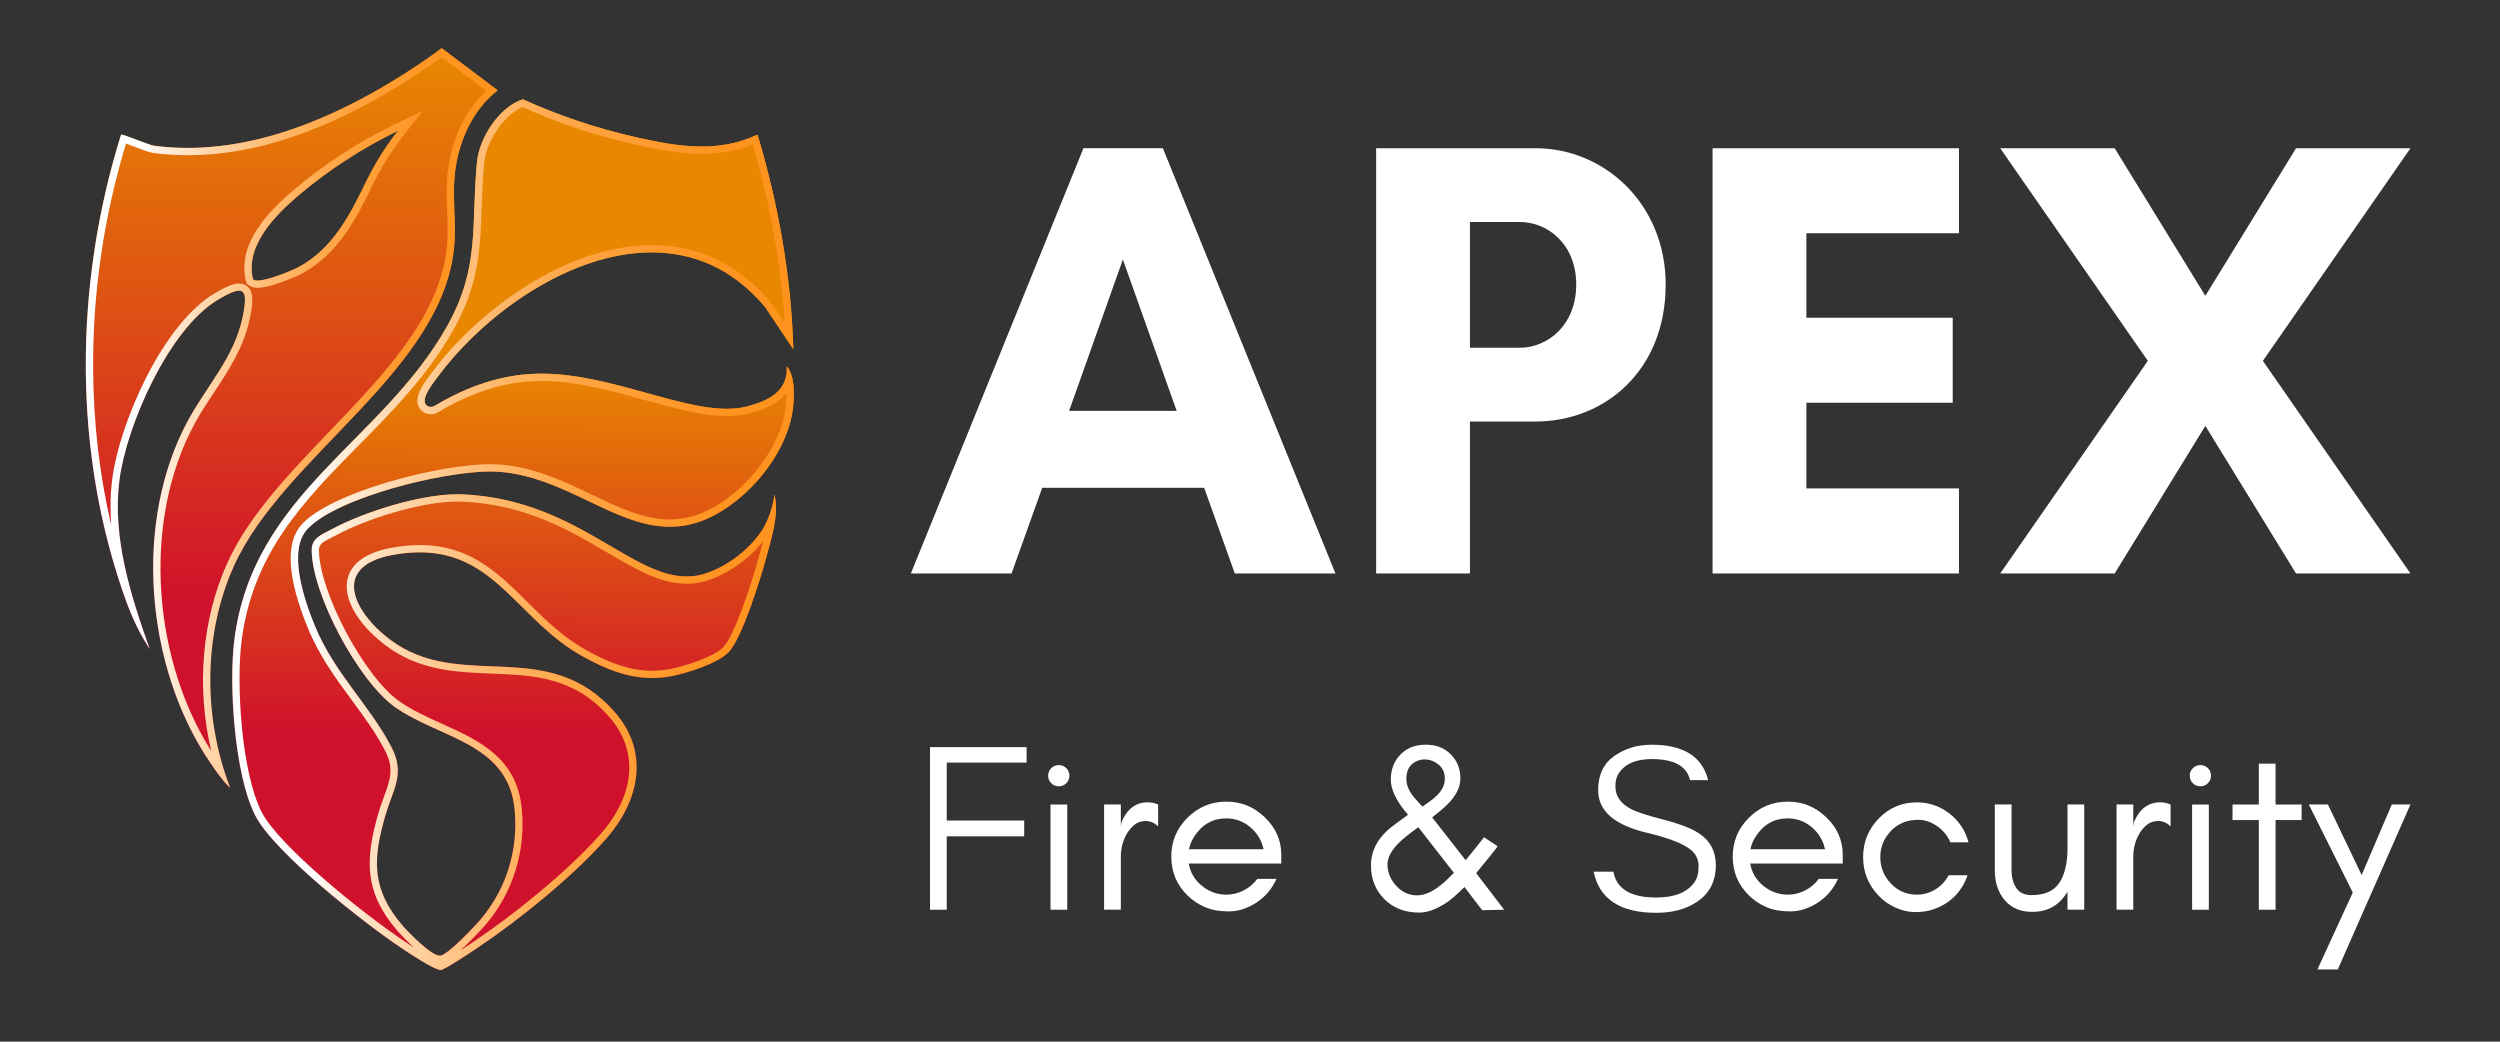 <?xml version="1.0" encoding="UTF-8"?>
<svg id="Layer_1" data-name="Layer 1" xmlns="http://www.w3.org/2000/svg" xmlns:xlink="http://www.w3.org/1999/xlink" viewBox="0 0 1080 450">
  <rect x="0" y="0" width="1080" height="450" fill="#333333" stroke="none"/>
  <defs>
    <style>
      .cls-1 {
        fill: url(#linear-gradient-2);
      }

      .cls-2 {
        fill: #fff;
      }

      .cls-3 {
        fill: url(#linear-gradient-4);
      }

      .cls-4 {
        fill: url(#linear-gradient-3);
      }

      .cls-5 {
        fill: url(#linear-gradient);
      }
    </style>
    <linearGradient id="linear-gradient" x1="222.02" y1="156.47" x2="220.73" y2="399.04" gradientUnits="userSpaceOnUse">
      <stop offset="0" stop-color="#e98800"/>
      <stop offset=".66" stop-color="#d0112b"/>
    </linearGradient>
    <linearGradient id="linear-gradient-2" x1="100.34" y1="230.96" x2="342.91" y2="230.96" gradientUnits="userSpaceOnUse">
      <stop offset=".15" stop-color="#fff"/>
      <stop offset=".16" stop-color="#fff5eb"/>
      <stop offset=".2" stop-color="#ffecd8"/>
      <stop offset=".31" stop-color="#ffd4a7"/>
      <stop offset=".42" stop-color="#ffc07d"/>
      <stop offset=".53" stop-color="#ffb05a"/>
      <stop offset=".64" stop-color="#ffa340"/>
      <stop offset=".76" stop-color="#ff9a2d"/>
      <stop offset=".87" stop-color="#ff9421"/>
      <stop offset="1" stop-color="#ff931e"/>
    </linearGradient>
    <linearGradient id="linear-gradient-3" x1="126.02" y1="20.82" x2="126.02" y2="340.44" gradientUnits="userSpaceOnUse">
      <stop offset="0" stop-color="#e98800"/>
      <stop offset=".75" stop-color="#d0112b"/>
    </linearGradient>
    <linearGradient id="linear-gradient-4" x1="37.06" y1="180.63" x2="214.98" y2="180.63" xlink:href="#linear-gradient-2"/>
  </defs>
  <g>
    <g>
      <path class="cls-5" d="M327.25,58.15c9.02,30.07,14.56,61.26,15.46,92.74l-12.22-18.28c-41.6-49.63-110.05-11.77-141.05,29.73-1.99,2.66-7.53,9.4-5.57,12.31.16.24.37.45.6.61,1,.71,2.35.65,3.4.02,18.12-10.92,33.06-13.41,43.01-13.8,33.72-1.33,69.74,20.12,92.13,14.03,9.12-2.48,17.45-6.44,16.87-17.29,3.36,4.11,3.2,10.86,2.89,15.9-.95,15.37-11.35,30.97-22.81,40.65-39.08,33.02-64.21-8-104.56-10.98-19.22-1.42-69.22,10.46-82.6,24.77-8.77,9.37-1.22,30.99,3.15,41.66,8.5,20.72,23.96,34.61,33.33,52.9,5.79,11.29.4,18.13-2.69,28.73-5.63,19.31-6.28,32.16,7.31,48.01,2.63,3.07,12.59,13.23,16.22,13,3.22-.21,15.38-13.11,17.97-16.25,10.82-13.18,15.81-29.59,14.21-46.78-2.69-29-32.45-30.76-51.67-44.33-15.73-11.1-35.96-48.78-36.01-67.95-.01-5.17,4.5-6.68,8.76-8.96,14.44-7.75,40.2-15.78,56.55-15.02,55.12,2.55,77.81,44.73,106.48,33.62,15.91-6.17,23.17-18.7,23.17-18.7,3.37-5.81,4.53-11.37,4.99-14.93,2.03,8.78-1.19,18.45-3.48,27.02-2.43,9.08-10.48,35.23-16.46,41.3-4.75,4.83-18.67,9.23-25.42,10.38-13.83,2.34-25.39-2.01-37.35-8.6-30.83-16.99-39.47-51.55-81.93-43.97-29.45,5.26-15.13,27.98,1.68,38.79,29.67,19.09,65.65-2.99,93.83,29.01,15.4,17.5,10.73,38.61-3.67,54.94-14.31,16.24-37.42,34.94-55.49,47.02-2.67,1.78-13.62,9.15-15.7,9.58-2.42.5-14.87-7.92-17.83-9.9-15.83-10.63-54.51-40.96-62.6-56.99-8.86-17.56-11.39-56.02-8.97-75.44,7.95-63.73,63.79-85.64,91.97-135.82,14.37-25.59,10.27-43.7,12.89-70.9,1-10.35,9.5-23.73,19.78-27.08,15.74,7.09,31.82,12.53,48.69,16.34,17.86,4.03,35.44,7.08,52.72-1.08Z"/>
      <path class="cls-1" d="M225.73,46.28c15.83,7.04,31.58,12.28,48.11,16.01,8.87,2,19.18,4.14,29.33,4.14,8.02,0,15.27-1.31,22.06-3.98,7.55,26.03,12.19,51.96,13.81,77.28l-5.93-8.87-.09-.14-.11-.13c-13.74-16.39-31.03-24.7-51.41-24.7-36.97,0-74.94,28.29-94.58,54.58-.17.23-.37.49-.59.78-3.23,4.24-8.12,10.65-5.07,15.17.37.55.84,1.02,1.39,1.42,1.01.71,2.21,1.09,3.47,1.09,1.18,0,2.35-.33,3.37-.95,13.8-8.32,27.77-12.81,41.51-13.35.96-.04,1.95-.06,2.94-.06,14.87,0,30.04,4.21,44.71,8.27,12.81,3.55,24.9,6.91,35.36,6.91,3.63,0,6.84-.39,9.81-1.2,4-1.09,11.59-3.15,15.94-8.91.01,1.65-.08,3.17-.15,4.28-.96,15.66-12.29,30.49-21.7,38.44-9.59,8.1-18.93,12.04-28.56,12.04-11.23,0-22.11-5.2-33.63-10.7-12.29-5.87-25-11.94-40.1-13.06-1.11-.08-2.33-.12-3.64-.12-22.1,0-68.36,11.84-81.49,25.88-7.34,7.85-6.49,22.99,2.54,45.01,4.93,12.01,12.08,21.74,19,31.15,5.38,7.31,10.46,14.21,14.44,21.99,3.86,7.54,2,12.58-.58,19.57-.79,2.15-1.61,4.37-2.33,6.84-5.88,20.17-6.35,34.27,7.94,50.94.06.07,3.37,3.88,7.41,7.51-1.25-.81-2.64-1.73-4.16-2.75l-.23-.15c-18.12-12.17-54.19-41.22-61.54-55.79-8.73-17.31-10.96-55.17-8.65-73.63,4.77-38.2,27.06-60.8,50.67-84.73,14.69-14.9,29.89-30.3,40.91-49.93,11.01-19.61,11.55-34.93,12.17-52.67.22-6.14.44-12.49,1.11-19.47.84-8.72,7.98-20.45,16.53-23.98M197.73,216.65c.71,0,1.41.02,2.07.05,27.23,1.26,45.96,12.26,62.49,21.96,12.36,7.25,23.03,13.52,34.34,13.52,3.76,0,7.33-.68,10.93-2.07,8.74-3.39,14.98-8.62,18.66-12.4.33-.34,1.92-1.99,3.45-3.87-.27,1.01-.55,2.02-.83,3.03-.27.97-.53,1.94-.79,2.89-3.55,13.29-10.99,35.17-15.66,39.91-3.94,4-16.67,8.29-23.7,9.48-2.34.4-4.69.6-7,.6-10.79,0-20.37-4.47-28.31-8.85-10.2-5.62-17.97-13.33-25.48-20.78-12.78-12.68-24.86-24.65-46.57-24.66-3.77,0-7.79.38-11.95,1.12-14.17,2.53-18.33,8.96-19.32,13.91-2.18,10.87,8.77,23.5,19.86,30.63,13.55,8.72,28.24,9.3,42.46,9.87,18.31.73,35.61,1.42,50.71,18.58,12.86,14.6,11.48,33.59-3.67,50.78-14.52,16.48-38.02,35.22-54.87,46.48l-.36.24c-2.04,1.36-3.79,2.52-5.29,3.5.8-.73,1.68-1.55,2.64-2.48,3.96-3.83,7.71-7.93,8.99-9.49,11.28-13.74,16.58-31.16,14.91-49.06-2.07-22.25-18.64-29.73-34.67-36.96-6.33-2.86-12.88-5.81-18.31-9.65-15.19-10.72-34.63-47.39-34.67-65.39,0-2.33,1.46-3.3,5.35-5.28.58-.29,1.16-.59,1.75-.9,13.46-7.22,36.9-14.69,52.84-14.69M225.84,42.89c-10.28,3.35-18.78,16.73-19.78,27.08-2.62,27.2,1.48,45.31-12.89,70.9-28.17,50.18-84.02,72.09-91.97,135.82-2.42,19.42.11,57.88,8.97,75.44,8.09,16.03,46.77,46.36,62.6,56.99,2.87,1.93,14.7,9.92,17.6,9.92.09,0,.16,0,.23-.02,2.08-.43,13.03-7.79,15.7-9.58,18.06-12.07,41.17-30.78,55.49-47.02,14.4-16.33,19.07-37.45,3.67-54.94-28.17-32-64.15-9.93-93.83-29.01-16.81-10.81-31.14-33.54-1.68-38.79,4.1-.73,7.88-1.07,11.4-1.07,32.93,0,42.68,29.69,70.53,45.04,9.73,5.36,19.19,9.24,29.83,9.24,2.44,0,4.94-.2,7.52-.64,6.75-1.14,20.66-5.55,25.42-10.38,5.98-6.08,14.03-32.22,16.46-41.3,2.29-8.57,5.51-18.24,3.48-27.02-.46,3.55-1.63,9.12-4.99,14.93,0,0-7.26,12.53-23.17,18.7-3.33,1.29-6.57,1.86-9.79,1.86-24.57,0-47.96-33.22-96.68-35.48-.72-.03-1.46-.05-2.22-.05-16.38,0-40.53,7.66-54.33,15.07-4.26,2.29-8.77,3.8-8.76,8.96.04,19.17,20.28,56.85,36.01,67.95,19.21,13.57,48.97,15.33,51.67,44.33,1.6,17.19-3.39,33.6-14.21,46.78-2.58,3.15-14.74,16.04-17.97,16.25-.04,0-.08,0-.13,0-3.73,0-13.49-9.97-16.1-13-13.59-15.85-12.93-28.7-7.31-48.01,3.09-10.6,8.48-17.43,2.69-28.73-9.37-18.29-24.84-32.18-33.33-52.9-4.37-10.67-11.92-32.29-3.15-41.66,12.65-13.52,58.04-24.88,79.19-24.88,1.22,0,2.36.04,3.41.12,28.89,2.13,49.97,23.77,73.96,23.77,9.52,0,19.49-3.41,30.59-12.79,11.46-9.68,21.86-25.28,22.81-40.65.31-5.03.47-11.79-2.89-15.9.58,10.85-7.74,14.81-16.87,17.29-2.79.76-5.8,1.09-8.99,1.09-21.58,0-51.47-15.18-80.07-15.18-1.02,0-2.05.02-3.07.06-9.95.39-24.89,2.89-43.01,13.8-.53.32-1.14.49-1.75.49s-1.16-.16-1.65-.51c-.23-.16-.44-.37-.6-.61-1.96-2.91,3.58-9.65,5.57-12.31,20.51-27.46,57.39-53.32,92.06-53.31,17.74,0,34.91,6.78,48.99,23.58l12.22,18.28c-.91-31.47-6.44-62.67-15.46-92.74-7.96,3.76-15.99,5.14-24.08,5.14-9.46,0-19.01-1.89-28.64-4.06-16.87-3.81-32.95-9.25-48.69-16.34h0Z"/>
    </g>
    <g>
      <path class="cls-4" d="M99.47,340.44c-3.32-3.1-6.24-7.37-8.79-11.13-27.89-41.13-33.38-103.94-9.24-148.05,8.09-14.78,19.77-26.99,23.35-44.17,2.62-12.55.73-14.42-10.77-7.51-21.13,12.69-39.41,54.16-42.44,77.96-3.13,24.53,4.8,49.48,12.91,72.32.1.24.2.47.3.71-1.41-2.15-3.52-5.55-5.7-9.94,0,0-2.42-4.91-4.38-10.29-23.49-64.41-22.78-137.08-2.41-202.17.61-.45,11.71,4.47,14.29,4.81,43.55,5.75,84.47-16.18,107.97-31,7.29-4.6,12.95-8.68,16.26-11.14,8.05,6.07,16.1,12.15,24.15,18.22-11.53,8.98-17.62,23.79-18.69,38.24-.68,9.22.71,19.25-.02,28.45-4.29,54.13-73.87,91.12-95.31,138.98-13.3,29.7-13.19,65.56-1.49,95.73ZM109.33,120.7c2.53,2.15,16.33-3.57,19.42-5.21,14.84-7.84,22.3-22.4,29.35-36.89,3.81-7.82,8.42-15.22,13.77-22.08h0c-14.92,7.18-30.03,16.96-42.68,27.68-10.15,8.6-23.5,21.97-19.87,36.49Z"/>
      <path class="cls-3" d="M190.81,24.74l7.78,5.87,11.38,8.58c-9.61,9.01-15.67,22.57-16.8,37.86-.35,4.73-.18,9.65,0,14.42.17,4.69.34,9.55-.02,14.02-2.41,30.41-26.95,56.01-50.68,80.75-17.3,18.05-35.2,36.71-44.37,57.19-10.95,24.45-13.28,53.67-6.86,80.97-12.18-19.24-19.8-43.31-21.54-68.21-1.87-26.82,3.28-52.89,14.51-73.41,2.5-4.57,5.44-9.01,8.28-13.31,6.31-9.54,12.83-19.41,15.4-31.73,1.35-6.49,1.73-10.76-.36-13.33-.72-.88-2.05-1.94-4.29-1.94-2.46,0-5.59,1.28-10.82,4.42-10.07,6.04-20.44,18.86-29.2,36.08-7.62,14.99-13.14,31.51-14.75,44.17-.84,6.58-.92,13.16-.42,19.71-5.06-21.64-7.68-44.19-7.82-67.38-.2-32.92,4.57-65.69,14.2-97.47,1.04.38,2.26.85,3.28,1.24,4.26,1.63,6.96,2.64,8.49,2.84,4.86.64,9.87.97,14.89.97,29.46,0,60.59-10.61,95.17-32.43,4.97-3.13,9.85-6.45,14.56-9.88M111.24,124.33c5.66,0,16.57-4.77,18.99-6.05,16.25-8.59,24.27-25.06,30.71-38.3,3.7-7.6,8.21-14.84,13.42-21.52l8.26-10.6-12.11,5.83c-15.17,7.3-30.57,17.28-43.35,28.12-10.91,9.25-24.94,23.41-20.88,39.66l.25.98.77.65c.97.83,2.26,1.23,3.94,1.23M190.83,20.82c-3.31,2.46-8.97,6.54-16.26,11.14-20.87,13.17-55.49,31.94-93.49,31.94-4.78,0-9.61-.3-14.48-.94-2.47-.33-12.74-4.84-14.15-4.84-.06,0-.11,0-.14.03-20.37,65.09-21.07,137.76,2.41,202.17,1.96,5.38,4.38,10.29,4.38,10.29,2.18,4.39,4.29,7.79,5.7,9.94-.1-.24-.2-.47-.3-.71-8.11-22.84-16.03-47.78-12.91-72.32,3.03-23.8,21.31-65.27,42.44-77.96,4.35-2.61,7.32-3.97,9.2-3.97,3.09,0,3.2,3.67,1.57,11.48-3.58,17.17-15.27,29.39-23.35,44.17-24.15,44.11-18.65,106.92,9.24,148.05,2.55,3.76,5.47,8.03,8.79,11.13-11.7-30.17-11.81-66.03,1.49-95.73,21.44-47.86,91.02-84.85,95.31-138.98.73-9.2-.66-19.23.02-28.45,1.07-14.46,7.15-29.27,18.69-38.24-8.05-6.07-16.1-12.15-24.15-18.22h0ZM171.87,56.53c-5.35,6.86-9.96,14.26-13.77,22.08-7.05,14.49-14.51,29.04-29.35,36.89-2.61,1.38-12.87,5.69-17.52,5.69-.85,0-1.51-.14-1.91-.48-3.63-14.52,9.71-27.89,19.87-36.49,12.65-10.72,27.76-20.51,42.68-27.68h0Z"/>
    </g>
  </g>
  <g>
    <g>
      <path class="cls-2" d="M533.44,247.74l-13.24-37.01h-69.97l-13.24,37.01h-43.5l74.56-183.71h34.31l74.56,183.71h-43.5ZM485.08,112.12l-23.23,65.38h46.47l-23.23-65.38Z"/>
      <path class="cls-2" d="M635.01,247.74h-40.52V64.04h68.89c29.72,0,56.19,24.04,56.19,58.89,0,37.28-26.47,59.16-56.19,59.16h-28.37v65.65ZM635.01,95.92v54.3h21.61c11.89,0,24.31-9.73,24.31-27.29s-12.43-27.02-24.31-27.02h-21.61Z"/>
      <path class="cls-2" d="M846.27,247.74h-106.44V64.04h106.44v36.74h-65.92v36.47h63.22v36.74h-63.22v37.01h65.92v36.74Z"/>
      <path class="cls-2" d="M991.88,247.74l-39.17-63.76-39.17,63.76h-49.44l63.76-91.85-63.76-91.85h49.44l39.17,63.76,39.17-63.76h49.44l-63.76,91.85,63.76,91.85h-49.44Z"/>
    </g>
    <g>
      <path class="cls-2" d="M408.99,329.47v25h33.47v6.82h-33.47v31.71h-7.23v-70.25h41.73v6.71h-34.5Z"/>
      <path class="cls-2" d="M461.98,335.1c0,1.27-.45,2.36-1.34,3.25-.89.89-1.98,1.34-3.25,1.34s-2.36-.45-3.25-1.34c-.89-.9-1.34-1.98-1.34-3.25s.45-2.36,1.34-3.25c.9-.89,1.98-1.34,3.25-1.34s2.36.45,3.25,1.34c.9.9,1.34,1.98,1.34,3.25ZM453.82,393v-45.45h7.23v45.45h-7.23Z"/>
      <path class="cls-2" d="M494.98,354.67c-1.89,0-3.5.53-4.84,1.6-1.34,1.07-2.46,2.38-3.36,3.92-1.72,2.98-2.58,6.34-2.58,10.07v22.73h-7.23v-45.45h7.23v9.4l.31-1.86c2.42-5.65,6.17-8.47,11.26-8.47,1.58,0,3.1.31,4.54.93v9.4c-1.67-1.51-3.44-2.27-5.33-2.27Z"/>
      <path class="cls-2" d="M553.51,373.06h-39.98c.7,3.9,2.59,7.11,5.68,9.61,3.15,2.55,6.66,3.82,10.54,3.82,2.62,0,5.11-.6,7.49-1.81,2.38-1.21,4.36-2.88,5.94-5.01h8.26c-1.93,4.34-4.84,7.76-8.73,10.28s-7.85,3.77-11.88,3.77-7.47-.62-10.33-1.86c-2.86-1.24-5.37-2.93-7.54-5.06-4.65-4.57-6.97-10.15-6.97-16.73s2.32-12.14,6.97-16.79,10.24-6.97,16.79-6.97,11.88,2.24,16.58,6.71c4.79,4.56,7.18,9.96,7.18,16.22v3.82ZM540.03,357.26c-2.99-2.48-6.42-3.72-10.28-3.72-5.89,0-10.54,2.67-13.95,8.01-1.03,1.62-1.76,3.39-2.17,5.32h32.23c-.83-3.86-2.77-7.07-5.84-9.61Z"/>
      <path class="cls-2" d="M637.7,377.19l12.09,15.81-9.5.21-7.64-10.02c-3.42,3.42-6.19,5.79-8.3,7.11-4.21,2.63-7.92,3.94-11.14,3.94s-6.09-.5-8.6-1.5c-2.51-1-4.68-2.41-6.51-4.24-3.89-3.89-5.84-8.76-5.84-14.62,0-6.78,3.34-12.62,10.02-17.51,1.93-1.41,3.92-2.88,5.99-4.39-4.96-5.72-7.44-10.77-7.44-15.14s1.38-7.99,4.13-10.84c2.75-2.86,6.4-4.29,10.95-4.29s7.94,1.34,10.69,4.03c2.86,2.79,4.29,6.3,4.29,10.54,0,4.51-2.69,9-8.06,13.48-1.45,1.21-2.82,2.32-4.13,3.36l14.46,18.49c1.38-1.65,2.72-3.31,4.03-4.96l3.93-4.96,5.89,3.93c-1.03,1.42-4.12,5.27-9.3,11.57ZM604.46,363.95c-3.39,3.39-5.08,6.53-5.08,9.42,0,3.46,1.26,6.55,3.77,9.3,2.53,2.75,5.54,4.13,9.04,4.13,3.8,0,7.99-2.15,12.55-6.46,1.21-1.14,2.32-2.22,3.36-3.25l-15.39-19.73c-3.97,2.87-6.71,5.06-8.24,6.59ZM614.46,348.48c1.03-.76,2.12-1.53,3.25-2.32s2.19-1.67,3.15-2.63c2.2-2.2,3.31-4.58,3.31-7.13s-.86-4.55-2.58-5.99c-1.72-1.45-3.63-2.22-5.73-2.33-2.1-.1-4.01.53-5.73,1.91-1.72,1.38-2.58,3.58-2.58,6.59s1.52,6.11,4.55,9.26c.83.86,1.62,1.74,2.38,2.63Z"/>
      <path class="cls-2" d="M690.38,341.43c0-6.6,2.31-11.53,6.93-14.8,4.61-3.27,10.04-4.91,16.27-4.91,13.66,0,21.77,5.1,24.34,15.29h-7.82c-1.4-6.06-6.91-9.09-16.51-9.09-6.78,0-11.52,2.01-14.22,6.04-1.02,1.49-1.53,3.38-1.52,5.68-.02,4.3,2.32,7.63,7.02,9.99,2.21,1.17,6.89,2.69,14.05,4.54s12.34,3.92,15.57,6.2c4.49,3.16,6.74,7.61,6.75,13.36,0,7.06-2.8,12.4-8.38,16.02-4.68,3.06-10.47,4.59-17.36,4.59-15.56,0-24.58-5.92-27.06-17.77h8.55c1.33,7.44,7.5,11.16,18.51,11.16,7.85,0,13.34-2.18,16.47-6.55,1.21-1.69,1.82-4,1.82-6.93s-1.13-5.31-3.39-7.14c-3.25-2.65-9.42-5.07-18.52-7.25-14.33-3.32-21.49-9.47-21.48-18.44Z"/>
      <path class="cls-2" d="M796.06,373.06h-39.98c.7,3.9,2.59,7.11,5.68,9.61,3.15,2.55,6.66,3.82,10.54,3.82,2.62,0,5.11-.6,7.49-1.81s4.36-2.88,5.94-5.01h8.26c-1.93,4.34-4.84,7.76-8.73,10.28-3.89,2.51-7.85,3.77-11.88,3.77s-7.47-.62-10.33-1.86c-2.86-1.24-5.37-2.93-7.54-5.06-4.65-4.57-6.97-10.15-6.97-16.73s2.32-12.14,6.97-16.79,10.24-6.97,16.79-6.97,11.88,2.24,16.58,6.71c4.79,4.56,7.18,9.96,7.18,16.22v3.82ZM782.58,357.26c-2.99-2.48-6.42-3.72-10.28-3.72-5.89,0-10.54,2.67-13.95,8.01-1.03,1.62-1.76,3.39-2.17,5.32h32.23c-.83-3.86-2.77-7.07-5.84-9.61Z"/>
      <path class="cls-2" d="M842.55,363.87c-1.24-2.89-3.17-5.23-5.79-7.02-2.62-1.79-5.27-2.69-7.95-2.69s-4.99.43-6.92,1.29c-1.93.86-3.6,2.03-5.01,3.51-3.06,3.21-4.6,6.98-4.6,11.31s1.53,8.2,4.6,11.42c3.05,3.2,6.79,4.8,11.21,4.8,2.89,0,5.56-.76,8.01-2.27,2.44-1.52,4.36-3.55,5.73-6.1h8.16c-2.57,7.28-7.49,12.18-14.77,14.72-2.27.79-4.86,1.19-7.75,1.19s-5.75-.64-8.57-1.91c-2.82-1.27-5.27-3-7.33-5.17-4.48-4.7-6.71-10.26-6.71-16.68s2.24-12.01,6.71-16.63c4.53-4.68,10.04-7.02,16.53-7.02,5.21,0,9.91,1.62,14.1,4.86,4.05,3.12,6.79,7.26,8.21,12.4h-7.85Z"/>
      <path class="cls-2" d="M877.98,393.93c-5.1,0-9.08-1.68-11.93-5.04-2.86-3.36-4.29-7.67-4.29-12.94v-28.41h7.23v28.41c0,2.96.67,5.49,2.01,7.59s3.56,3.15,6.66,3.15c5.64,0,9.63-1.78,11.98-5.33,2.35-3.55,3.52-8.49,3.52-14.81v-19.01h7.23v45.45h-7.23v-7.79c-3.41,5.81-8.47,8.72-15.19,8.72Z"/>
      <path class="cls-2" d="M932.36,354.67c-1.89,0-3.5.53-4.84,1.6s-2.46,2.38-3.36,3.92c-1.72,2.98-2.58,6.34-2.58,10.07v22.73h-7.23v-45.45h7.23v9.4l.31-1.86c2.42-5.65,6.17-8.47,11.26-8.47,1.58,0,3.1.31,4.54.93v9.4c-1.67-1.51-3.44-2.27-5.33-2.27Z"/>
      <path class="cls-2" d="M955.15,335.1c0,1.27-.45,2.36-1.34,3.25-.9.89-1.98,1.34-3.25,1.34s-2.36-.45-3.25-1.34c-.9-.9-1.34-1.98-1.34-3.25s.45-2.36,1.34-3.25c.9-.89,1.98-1.34,3.25-1.34s2.36.45,3.25,1.34c.9.9,1.34,1.98,1.34,3.25ZM946.99,393v-45.45h7.23v45.45h-7.23Z"/>
      <path class="cls-2" d="M964.45,347.55h11.36v-17.66h7.23v17.66h11.26v6.71h-11.26v38.74h-7.23v-38.74h-11.36v-6.71Z"/>
      <path class="cls-2" d="M1001.12,418.82l15.29-33.26-19.01-38.02h8.26l14.57,30.47,13.02-30.47h8.06l-31.4,71.28h-8.78Z"/>
    </g>
  </g>
</svg>